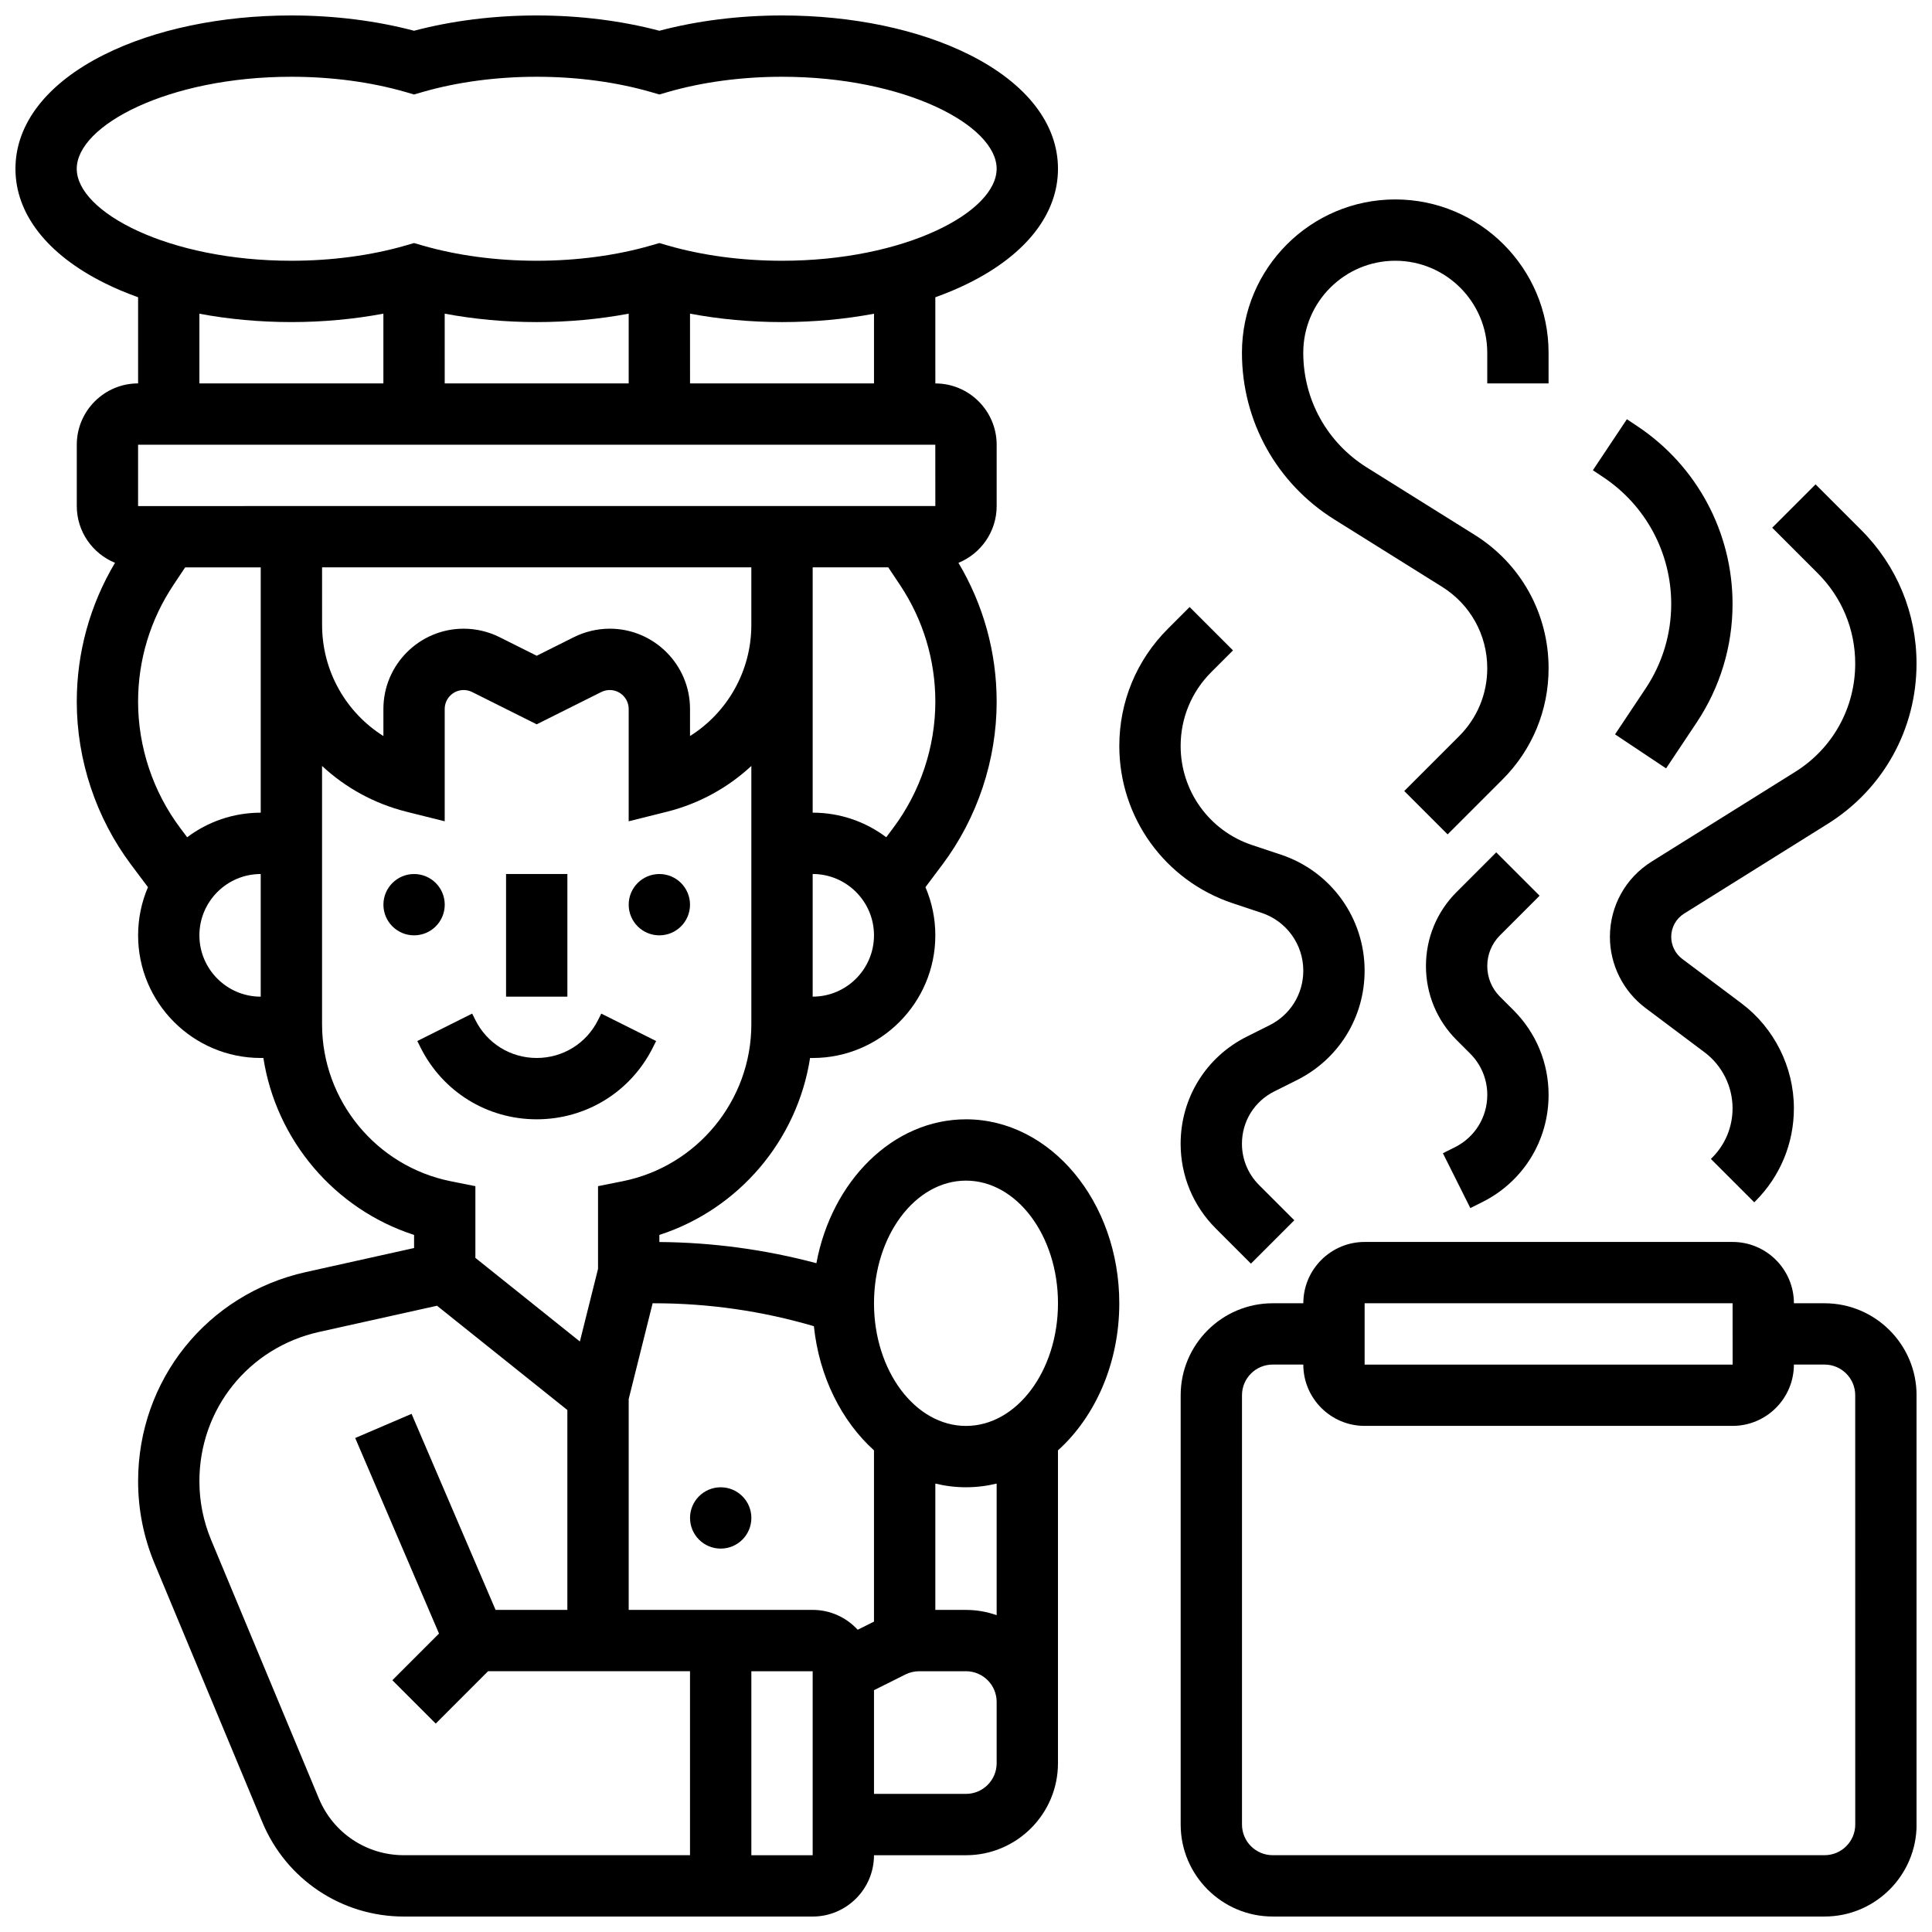<?xml version="1.0" encoding="UTF-8"?>
<!-- Uploaded to: ICON Repo, www.iconrepo.com, Generator: ICON Repo Mixer Tools -->
<svg width="800px" height="800px" version="1.1" viewBox="144 144 512 512" xmlns="http://www.w3.org/2000/svg">
 <defs>
  <clipPath id="c">
   <path d="m148.09 148.09h292.91v503.81h-292.91z"/>
  </clipPath>
  <clipPath id="b">
   <path d="m456 473h195.9v178.9h-195.9z"/>
  </clipPath>
  <clipPath id="a">
   <path d="m570 272h81.902v191h-81.902z"/>
  </clipPath>
 </defs>
 <path d="m278.11 375.62h16.25v32.504h-16.25z"/>
 <path d="m261.86 383.75c0 4.488-3.637 8.125-8.125 8.125s-8.125-3.637-8.125-8.125c0-4.488 3.637-8.125 8.125-8.125s8.125 3.637 8.125 8.125"/>
 <path d="m326.86 383.75c0 4.488-3.637 8.125-8.125 8.125s-8.125-3.637-8.125-8.125c0-4.488 3.637-8.125 8.125-8.125s8.125 3.637 8.125 8.125"/>
 <path d="m343.12 546.27c0 4.488-3.637 8.125-8.125 8.125-4.488 0-8.129-3.637-8.129-8.125s3.641-8.125 8.129-8.125c4.488 0 8.125 3.637 8.125 8.125"/>
 <path d="m317.02 421.6 0.859-1.715-14.535-7.269-0.859 1.715c-3.098 6.195-9.324 10.043-16.25 10.043s-13.152-3.848-16.25-10.047l-0.859-1.715-14.535 7.269 0.855 1.715c5.867 11.738 17.664 19.031 30.785 19.031 13.125 0 24.922-7.293 30.789-19.027z"/>
 <g clip-path="url(#c)">
  <path d="m400 440.63c-19.363 0-35.594 16.344-39.648 38.133-13.57-3.625-27.523-5.508-41.613-5.617v-1.875c21.07-6.82 36.562-25.117 39.938-46.895l0.691 0.004c17.922 0 32.504-14.582 32.504-32.504 0-4.527-0.934-8.844-2.617-12.766l4.469-5.957c9.289-12.383 14.402-27.727 14.402-43.199 0-13.023-3.496-25.664-10.129-36.797 5.934-2.426 10.129-8.25 10.129-15.043v-16.25c0-8.961-7.293-16.25-16.25-16.25l-0.004-22.836c3.152-1.133 6.16-2.398 8.973-3.805 15.176-7.586 23.531-18.328 23.531-30.25s-8.359-22.664-23.531-30.25c-13.383-6.695-31-10.379-49.602-10.379-11.305 0-22.488 1.398-32.504 4.055-10.016-2.656-21.199-4.055-32.504-4.055s-22.488 1.398-32.504 4.055c-10.016-2.656-21.199-4.055-32.504-4.055-18.602 0-36.215 3.684-49.602 10.379-15.172 7.586-23.531 18.332-23.531 30.25 0 11.922 8.359 22.664 23.531 30.25 2.812 1.406 5.816 2.668 8.973 3.805v22.828c-8.961 0-16.25 7.293-16.25 16.25v16.25c0 6.793 4.195 12.621 10.129 15.043-6.633 11.137-10.133 23.781-10.133 36.805 0 15.477 5.113 30.816 14.398 43.199l4.469 5.957c-1.68 3.918-2.613 8.234-2.613 12.762 0 17.922 14.582 32.504 32.504 32.504h0.695c3.371 21.777 18.863 40.074 39.938 46.895v3.469l-28.672 6.371c-26.184 5.82-44.465 28.609-44.465 55.426 0 7.535 1.469 14.883 4.367 21.836l28.555 68.527c6.328 15.191 21.047 25.004 37.504 25.004h108.34c8.961 0 16.25-7.293 16.25-16.25h24.379c13.441 0 24.379-10.938 24.379-24.379v-82.91c9.863-8.902 16.25-23.062 16.25-38.977 0.004-26.887-18.223-48.758-40.625-48.758zm-94.41-130.02c-3.285 0-6.574 0.777-9.512 2.246l-9.844 4.922-9.84-4.922c-2.938-1.469-6.231-2.246-9.516-2.246-11.73 0-21.273 9.543-21.273 21.273v7.176c-9.918-6.231-16.25-17.223-16.25-29.449l-0.004-15.254h113.76v15.25c0 12.227-6.336 23.219-16.25 29.449v-7.176c0-11.727-9.543-21.27-21.273-21.27zm53.777 97.512v-32.504c8.961 0 16.25 7.293 16.25 16.25 0.004 8.961-7.289 16.254-16.25 16.254zm21.355-44.727-1.859 2.481c-5.438-4.086-12.188-6.512-19.496-6.512v-65.008h20.031l3.113 4.668c6.125 9.188 9.363 19.883 9.363 30.922-0.004 11.984-3.961 23.863-11.152 33.449zm-5.102-117.79h-48.754l-0.004-18.48c7.781 1.461 16.043 2.231 24.379 2.231 8.43 0 16.652-0.766 24.379-2.215zm-113.77-18.48c7.781 1.461 16.043 2.231 24.379 2.231 8.332 0 16.594-0.766 24.379-2.231v18.48h-48.754zm-97.512-38.402c0-11.508 24.324-24.379 56.883-24.379 10.656 0 21.113 1.398 30.246 4.039l2.258 0.656 2.258-0.652c9.133-2.644 19.59-4.043 30.246-4.043s21.113 1.398 30.246 4.039l2.258 0.656 2.258-0.652c9.133-2.644 19.59-4.043 30.246-4.043 32.555 0 56.883 12.871 56.883 24.379 0 11.508-24.324 24.379-56.883 24.379-10.652 0-21.113-1.398-30.246-4.039l-2.258-0.652-2.258 0.652c-9.133 2.641-19.59 4.039-30.246 4.039-10.652 0-21.113-1.398-30.246-4.039l-2.258-0.652-2.258 0.652c-9.133 2.641-19.59 4.039-30.246 4.039-32.555 0-56.883-12.871-56.883-24.379zm32.504 38.414c7.727 1.453 15.949 2.215 24.379 2.215 8.332 0 16.594-0.766 24.379-2.231v18.484h-48.758zm-16.25 34.719h211.27l0.012 16.25h-0.012l-211.27 0.004zm9.363 37.176 3.109-4.672h20.031v65.008c-7.309 0-14.059 2.426-19.496 6.512l-1.859-2.481c-7.188-9.586-11.148-21.465-11.148-33.445 0-11.043 3.238-21.734 9.363-30.922zm6.887 92.84c0-8.961 7.293-16.25 16.25-16.25v32.504c-8.957 0-16.25-7.293-16.25-16.254zm32.504 23.574v-68.465c6.16 5.731 13.789 9.992 22.406 12.145l10.098 2.523v-29.762c0-2.769 2.254-5.023 5.023-5.023 0.773 0 1.551 0.184 2.246 0.531l17.109 8.555 17.109-8.555c0.691-0.348 1.469-0.531 2.246-0.531 2.769 0 5.023 2.254 5.023 5.023v29.762l10.098-2.523c8.617-2.156 16.246-6.414 22.406-12.145v68.465c0 20.148-14.34 37.641-34.098 41.59l-6.531 1.309v21.914l-4.812 19.25-27.691-22.156v-19.008l-6.531-1.305c-19.758-3.953-34.102-21.445-34.102-41.594zm-0.832 205.2-28.555-68.527c-2.066-4.965-3.117-10.207-3.117-15.586 0-19.141 13.051-35.406 31.734-39.559l31.238-6.941 34.539 27.633v52.977h-19.02l-22.266-51.957-14.938 6.402 22.211 51.824-12.363 12.363 11.492 11.492 13.871-13.875h53.516v48.754h-75.844c-9.871 0.004-18.703-5.887-22.5-15zm130.85 15.004h-16.25v-48.754h16.25zm-48.754-65.008v-55.883l6.344-25.379h0.461c14.348 0 28.543 2.043 42.273 6.074 1.398 13.41 7.34 25.148 15.926 32.902v45.387l-4.316 2.156c-2.973-3.227-7.215-5.262-11.938-5.262zm97.512 40.629c0 4.481-3.644 8.125-8.125 8.125h-24.379v-27.48l8.328-4.164c1.121-0.562 2.379-0.855 3.633-0.855l12.418-0.004c4.481 0 8.125 3.644 8.125 8.125zm0-39.23c-2.543-0.902-5.277-1.398-8.125-1.398h-8.125v-33.484c2.625 0.641 5.344 0.98 8.125 0.98s5.5-0.34 8.125-0.98zm-8.125-50.156c-13.441 0-24.379-14.582-24.379-32.504 0-17.922 10.934-32.504 24.379-32.504 13.441 0 24.379 14.582 24.379 32.504-0.004 17.926-10.938 32.504-24.379 32.504z"/>
 </g>
 <g clip-path="url(#b)">
  <path d="m627.53 489.38h-8.125c0-8.961-7.293-16.25-16.25-16.25h-97.512c-8.961 0-16.25 7.293-16.25 16.25h-8.125c-13.441 0-24.379 10.938-24.379 24.379v113.76c0 13.441 10.938 24.379 24.379 24.379h146.27c13.441 0 24.379-10.938 24.379-24.379l-0.008-113.76c0-13.441-10.938-24.379-24.375-24.379zm-121.89 0h97.512l0.012 16.25h-0.012-97.512zm130.02 138.14c0 4.481-3.644 8.125-8.125 8.125h-146.27c-4.481 0-8.125-3.644-8.125-8.125v-113.77c0-4.481 3.644-8.125 8.125-8.125h8.125c0 8.961 7.293 16.25 16.25 16.25h97.512c8.961 0 16.25-7.293 16.25-16.25h8.125c4.481 0 8.125 3.644 8.125 8.125z"/>
 </g>
 <path d="m478.34 385.92c6.606 2.203 11.047 8.359 11.047 15.324 0 6.156-3.422 11.691-8.93 14.449l-6.027 3.016c-10.828 5.406-17.551 16.285-17.551 28.387 0 8.477 3.301 16.449 9.297 22.445l9.336 9.336 11.492-11.492-9.336-9.336c-2.926-2.926-4.539-6.816-4.539-10.953 0-5.906 3.281-11.215 8.562-13.855l6.027-3.016c11.055-5.523 17.918-16.629 17.918-28.98 0-13.969-8.902-26.324-22.156-30.742l-7.676-2.559c-11.316-3.773-18.922-14.32-18.922-26.25 0-7.391 2.879-14.34 8.105-19.566l5.766-5.766-11.492-11.492-5.766 5.766c-8.301 8.293-12.867 19.324-12.867 31.055 0 18.938 12.07 35.684 30.035 41.672z"/>
 <g clip-path="url(#a)">
  <path d="m635.65 319.86c0 11.738-5.941 22.465-15.898 28.688l-38.043 23.777c-6.93 4.332-11.066 11.793-11.066 19.965 0 7.371 3.519 14.41 9.418 18.832l15.672 11.754c4.644 3.484 7.414 9.027 7.414 14.832 0 4.953-1.93 9.609-5.43 13.109l-0.316 0.316 11.492 11.492 0.316-0.316c6.57-6.57 10.191-15.309 10.191-24.602 0-10.895-5.203-21.297-13.918-27.832l-15.672-11.754c-1.824-1.371-2.918-3.551-2.918-5.832 0-2.531 1.281-4.84 3.426-6.18l38.043-23.777c14.742-9.215 23.539-25.094 23.539-42.473 0-13.375-5.207-25.953-14.668-35.41l-12.09-12.09-11.492 11.492 12.09 12.09c6.391 6.391 9.91 14.883 9.91 23.918z"/>
 </g>
 <path d="m497.62 281.67 28.562 17.852c7.484 4.68 11.957 12.742 11.957 21.57 0 6.793-2.644 13.184-7.449 17.988l-14.547 14.547 11.492 11.492 14.547-14.547c7.875-7.871 12.211-18.344 12.211-29.477 0-14.469-7.324-27.684-19.594-35.352l-28.562-17.852c-10.559-6.602-16.859-17.969-16.859-30.41 0-13.441 10.934-24.379 24.379-24.379 13.441 0 24.379 10.934 24.379 24.379v8.125h16.25v-8.125c0-22.402-18.227-40.629-40.629-40.629-22.402 0-40.629 18.227-40.629 40.629 0 18.086 9.156 34.602 24.492 44.188z"/>
 <path d="m586.89 304.06c0 7.996-2.344 15.734-6.777 22.387l-8.109 12.164 13.523 9.016 8.109-12.164c6.219-9.332 9.508-20.188 9.508-31.402 0-18.973-9.426-36.582-25.211-47.105l-2.789-1.859-9.016 13.523 2.789 1.859c11.254 7.504 17.973 20.055 17.973 33.582z"/>
 <path d="m529.58 448.02-3.195 1.598 7.269 14.535 3.195-1.598c10.82-5.414 17.543-16.293 17.543-28.395 0-8.477-3.301-16.449-9.297-22.445l-3.59-3.586c-2.172-2.172-3.363-5.055-3.363-8.125s1.195-5.957 3.363-8.125l10.504-10.504-11.492-11.492-10.5 10.504c-5.238 5.238-8.125 12.207-8.125 19.617s2.887 14.379 8.125 19.617l3.59 3.59c2.926 2.926 4.539 6.816 4.539 10.953-0.004 5.902-3.285 11.211-8.566 13.855z"/>
</svg>